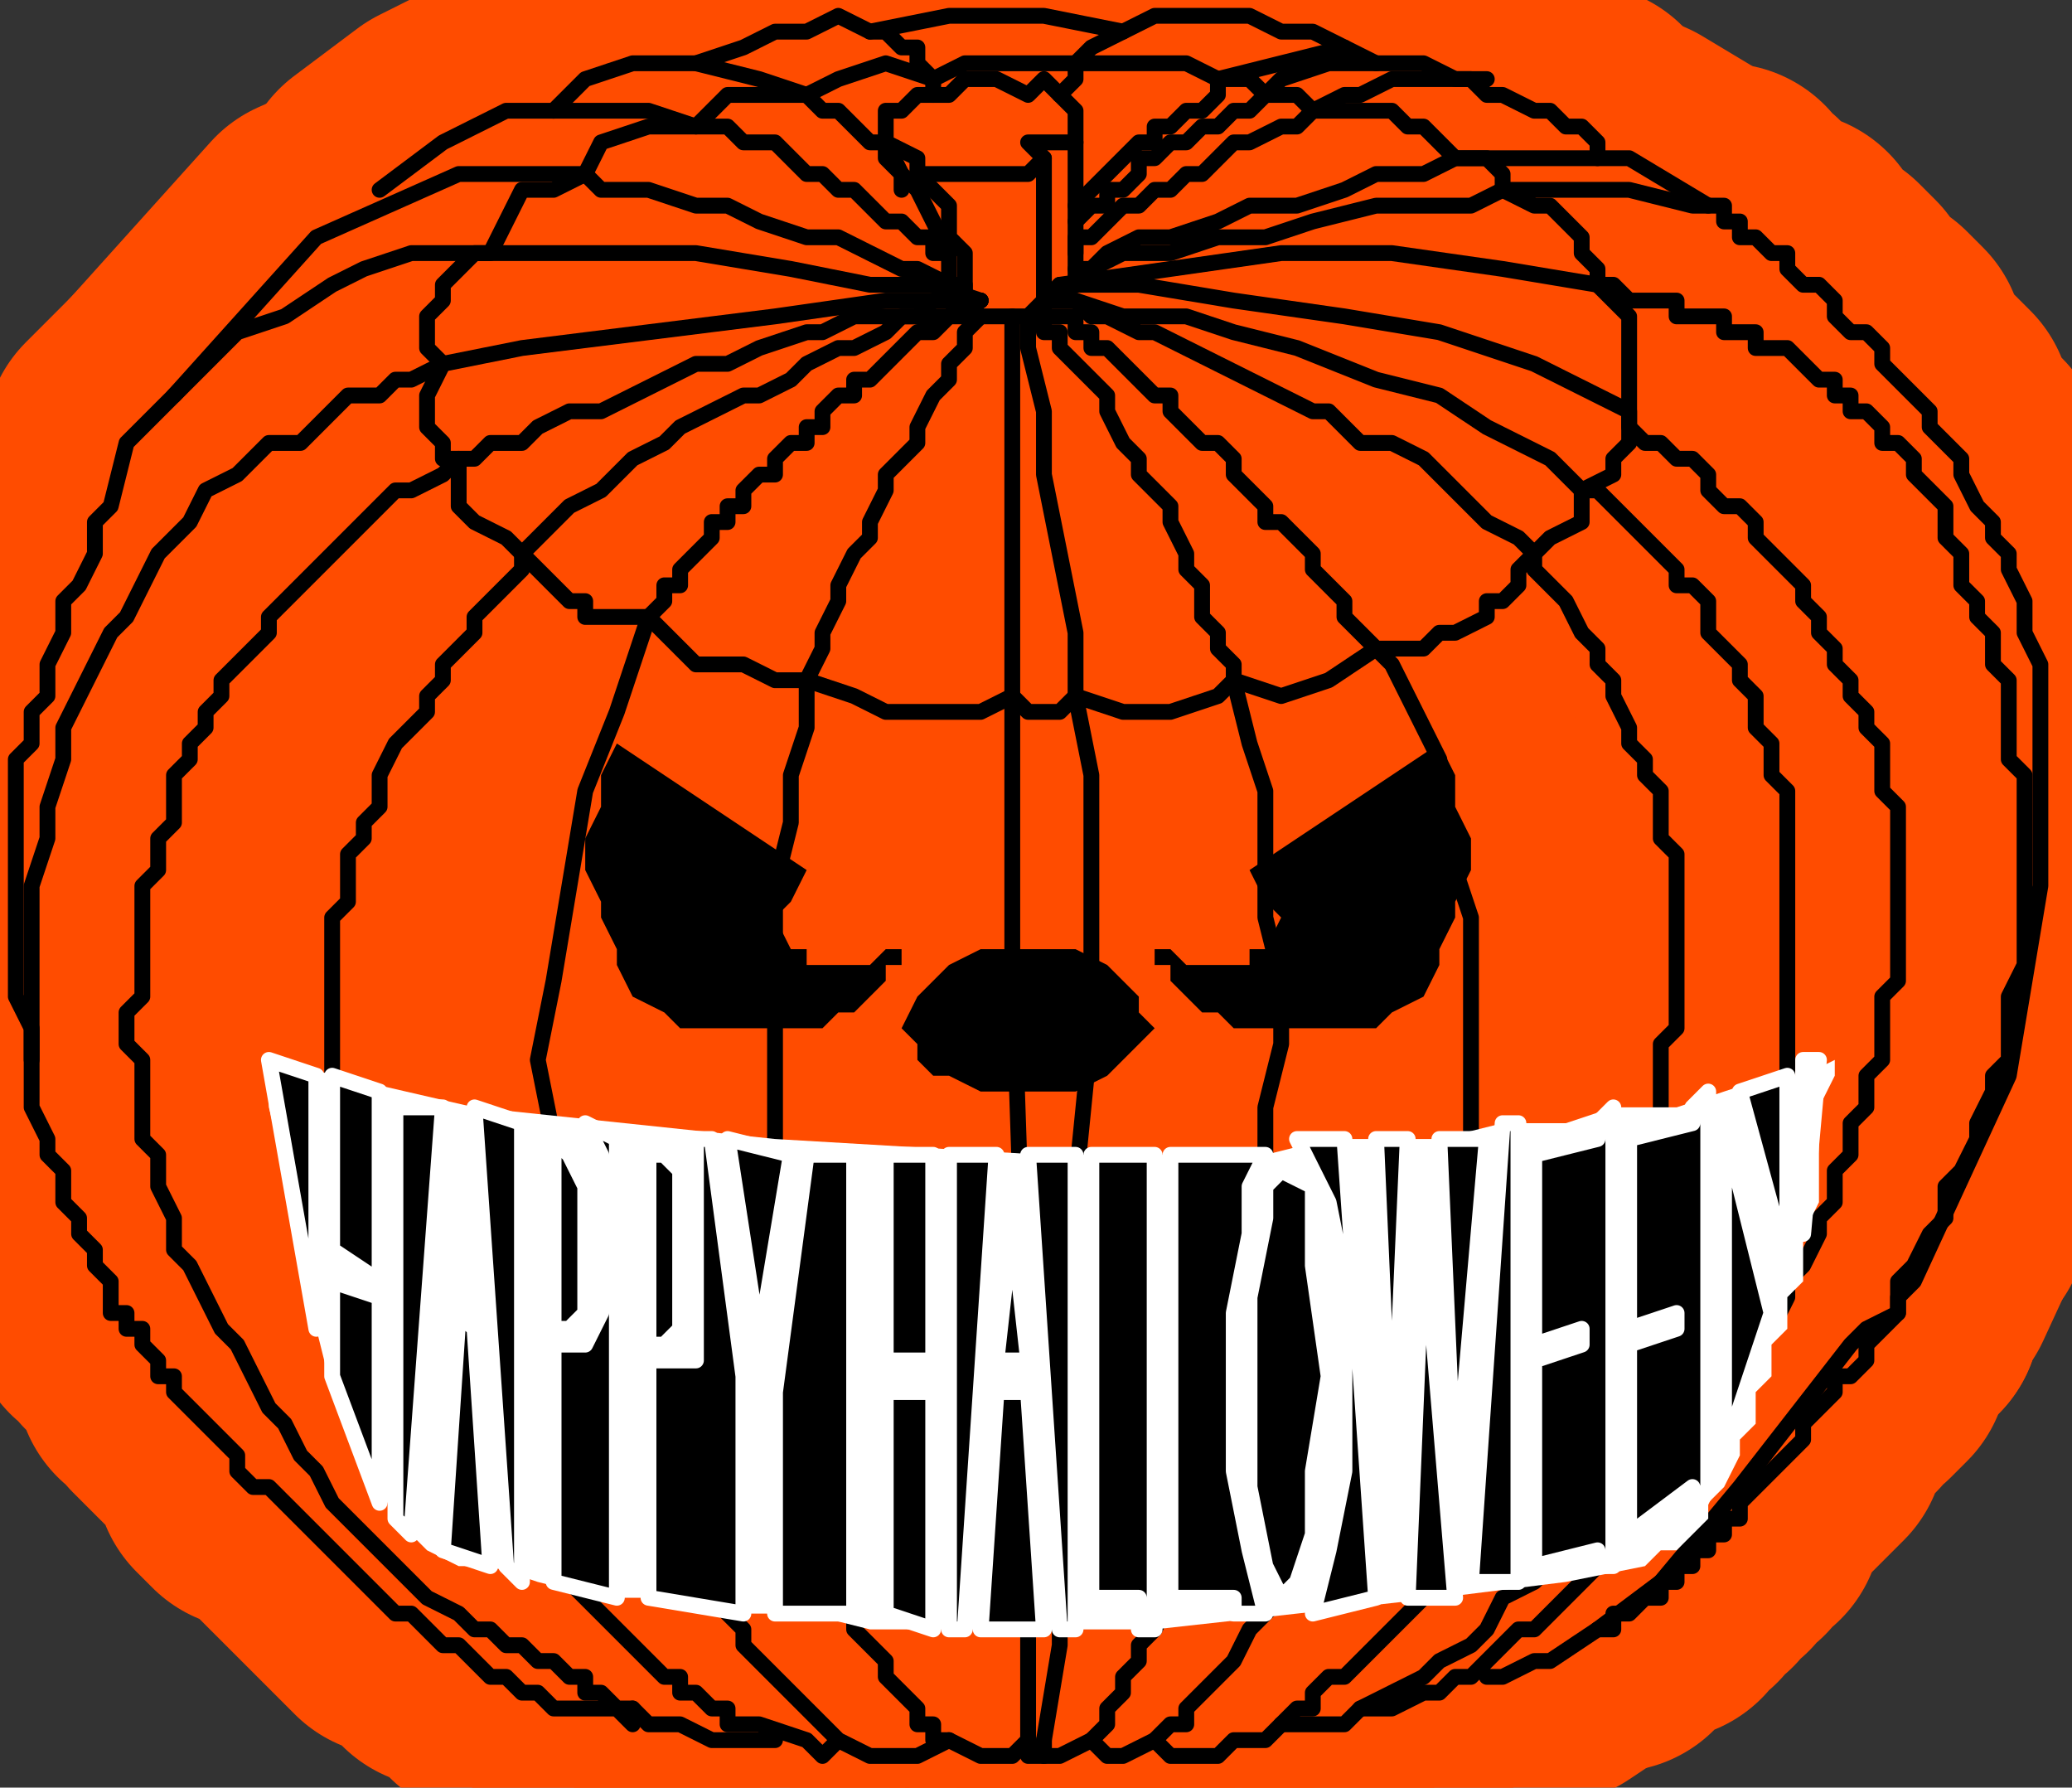 <?xml version="1.0" encoding="UTF-8" standalone="no"?>
<svg
   xmlns:dc="http://purl.org/dc/elements/1.1/"
   xmlns:cc="http://creativecommons.org/ns#"
   xmlns:rdf="http://www.w3.org/1999/02/22-rdf-syntax-ns#"
   xmlns:svg="http://www.w3.org/2000/svg"
   xmlns="http://www.w3.org/2000/svg"
   xmlns:sodipodi="http://sodipodi.sourceforge.net/DTD/sodipodi-0.dtd"
   xmlns:inkscape="http://www.inkscape.org/namespaces/inkscape"
   version="1.0"
   width="34.66mm"
   height="29.898mm"
   id="svg187"
   sodipodi:docname="HALLW006.WMF">
  <rect width="100%" height="100%" fill="#333333" stroke="none"/>
  <sodipodi:namedview
     pagecolor="#ffffff"
     bordercolor="#666666"
     borderopacity="1"
     objecttolerance="10"
     gridtolerance="10"
     guidetolerance="10"
     inkscape:pageopacity="0"
     inkscape:pageshadow="2"
     inkscape:window-width="640"
     inkscape:window-height="480"
     id="namedview189" />
  <defs
     id="defs3">
    <pattern
       id="WMFhbasepattern"
       patternUnits="userSpaceOnUse"
       width="6"
       height="6"
       x="0"
       y="0" />
  </defs>
  <path
     style="fill:none;stroke:none;"
     d="  M 0,0   L 130,0   L 130,112   L 0,112   z "
     id="path5" />
  <path
     style="fill:none;stroke:#ff4c00;stroke-width:18px;stroke-linecap:round;stroke-linejoin:round;stroke-miterlimit:4;stroke-dasharray:none;stroke-opacity:1;"
     d="  M 41,39   L 42,40   L 43,41   L 44,42   L 45,42   L 47,42   L 49,43   L 50,43   L 51,43   L 51,43   L 54,44   L 56,45   L 59,45   L 62,45   L 64,44   L 64,44   L 65,45   L 67,45   L 68,44   L 68,44   L 71,45   L 74,45   L 77,44   L 78,43   L 78,43   L 81,44   L 84,43   L 87,41   L 87,41   L 88,41   L 90,41   L 91,40   L 92,40   L 94,39   L 94,38   L 95,38   L 96,37   L 96,36   L 97,35   L 97,35   L 98,34   L 100,33   L 100,32   L 100,31   L 100,31   L 102,30   L 102,29   L 103,28   L 103,27   L 103,26   L 103,26   L 103,23   L 103,20   L 101,18   L 101,18   L 101,17   L 100,16   L 100,15   L 99,14   L 98,13   L 97,13   L 95,12   L 95,12   L 95,11   L 94,10   L 92,10   L 92,10   L 91,9   L 91,9   L 90,8   L 89,8   L 88,7   L 87,7   L 86,7   L 85,7   L 84,7   L 83,7   L 83,7   L 82,6   L 81,6   L 80,6   L 80,6   L 79,5   L 78,5   L 77,5   L 77,5   L 75,4   L 72,4   L 70,4   L 68,4   L 68,4   L 65,4   L 61,4   L 59,5   L 59,5   L 56,4   L 53,5   L 51,6   L 51,6   L 48,6   L 46,6   L 44,8   L 44,8   L 41,8   L 38,9   L 37,11   L 37,11   L 35,12   L 33,12   L 32,14   L 31,16   L 31,16   L 30,16   L 29,17   L 28,18   L 28,19   L 27,20   L 27,22   L 28,23   L 28,23   L 27,25   L 27,26   L 27,27   L 28,28   L 28,29   L 29,29   L 29,29   L 29,32   L 30,33   L 32,34   L 33,35   L 33,35   L 34,36   L 34,36   L 35,37   L 36,38   L 37,38   L 37,39   L 38,39   L 39,39   L 40,39   L 41,39  "
     id="path7" />
  <path
     style="fill:none;stroke:#ff4c00;stroke-width:18px;stroke-linecap:round;stroke-linejoin:round;stroke-miterlimit:4;stroke-dasharray:none;stroke-opacity:1;"
     d="  M 58,10   L 58,11   L 60,11   L 62,11   L 62,11   L 65,11   L 66,10   L 65,9   L 65,9   L 67,9   L 68,9   L 68,8   L 68,8   L 68,7   L 68,7   L 67,6   L 67,6   L 66,5   L 65,6   L 65,6   L 63,5   L 61,5   L 60,6   L 60,6   L 58,6   L 57,7   L 56,7   L 56,7   L 56,9   L 56,9   L 58,10  "
     id="path9" />
  <path
     style="fill:none;stroke:#ff4c00;stroke-width:18px;stroke-linecap:round;stroke-linejoin:round;stroke-miterlimit:4;stroke-dasharray:none;stroke-opacity:1;"
     d="  M 58,11   L 59,12   L 60,13   L 60,15   L 61,16   L 61,18   L 61,19   L 62,20   L 62,20   L 63,20   L 65,20   L 66,19   L 66,19   L 66,16   L 66,12   L 66,10  "
     id="path11" />
  <path
     style="fill:none;stroke:#ff4c00;stroke-width:18px;stroke-linecap:round;stroke-linejoin:round;stroke-miterlimit:4;stroke-dasharray:none;stroke-opacity:1;"
     d="  M 68,9   L 68,12   L 68,16   L 68,18   L 68,18   L 67,18   L 66,19   L 66,19   L 66,19   L 68,19   L 71,20   L 75,20   L 78,21   L 82,22   L 87,24   L 91,25   L 94,27   L 98,29   L 100,31   L 100,31   L 101,31   L 102,32   L 103,33   L 103,33   L 104,34   L 105,35   L 105,35   L 106,36   L 106,37   L 107,37   L 108,38   L 108,39   L 108,40   L 109,41   L 109,41   L 110,42   L 110,43   L 111,44   L 111,45   L 111,46   L 112,47   L 112,48   L 112,49   L 113,50   L 113,51   L 113,52   L 113,53   L 113,55   L 113,56   L 113,57   L 113,59   L 113,60   L 113,62   L 113,63   L 113,63   L 113,65   L 113,67   L 113,69   L 112,71   L 112,72   L 111,74   L 111,76   L 110,78   L 110,80   L 109,81   L 108,83   L 108,85   L 107,86   L 106,88   L 105,90   L 104,91   L 103,93   L 102,94   L 100,96   L 99,97   L 98,99   L 97,100   L 95,101   L 94,103   L 93,104   L 91,105   L 90,106   L 88,107   L 86,108   L 85,109   L 85,109   L 83,109   L 82,109   L 81,109  "
     id="path13" />
  <path
     style="fill:none;stroke:#ff4c00;stroke-width:18px;stroke-linecap:round;stroke-linejoin:round;stroke-miterlimit:4;stroke-dasharray:none;stroke-opacity:1;"
     d="  M 61,19   L 56,19   L 49,20   L 41,21   L 33,22   L 28,23   L 28,23   L 26,24   L 25,24   L 24,25   L 22,25   L 21,26   L 20,27   L 19,28   L 17,28   L 16,29   L 15,30   L 13,31   L 12,33   L 11,34   L 10,35   L 9,37   L 8,39   L 7,40   L 6,42   L 5,44   L 4,46   L 4,48   L 3,51   L 3,51   L 3,53   L 2,56   L 2,58   L 2,60   L 2,62   L 2,64   L 2,66   L 2,67   L 2,69   L 2,70   L 3,72   L 3,73   L 4,74   L 4,76   L 5,77   L 5,78   L 6,79   L 6,80   L 7,81   L 7,82   L 7,83   L 7,83   L 8,83   L 8,84   L 9,84   L 9,85   L 10,86   L 10,87   L 11,87   L 11,88   L 12,89   L 13,90   L 14,91   L 15,92   L 15,93   L 16,94   L 17,94   L 18,95   L 19,96   L 20,97   L 21,98   L 22,99   L 23,100   L 24,101   L 25,102   L 26,102   L 27,103   L 28,104   L 29,104   L 30,105   L 31,106   L 32,106   L 33,107   L 34,107   L 35,108   L 36,108   L 37,108   L 38,108   L 39,108   L 40,109   L 40,108  "
     id="path15" />
  <path
     style="fill:none;stroke:#ff4c00;stroke-width:18px;stroke-linecap:round;stroke-linejoin:round;stroke-miterlimit:4;stroke-dasharray:none;stroke-opacity:1;"
     d="  M 61,19   L 61,19   L 61,19   L 62,19   L 62,19   L 61,19   L 61,18   L 60,18   L 60,18   L 60,17   L 60,16   L 59,14   L 58,12   L 57,11   L 56,9  "
     id="path17" />
  <path
     style="fill:none;stroke:#ff4c00;stroke-width:18px;stroke-linecap:round;stroke-linejoin:round;stroke-miterlimit:4;stroke-dasharray:none;stroke-opacity:1;"
     d="  M 68,17   L 69,17   L 70,16   L 72,15   L 74,15   L 77,14   L 79,13   L 82,13   L 85,12   L 87,11   L 90,11   L 92,10   L 92,10   L 97,10   L 103,10   L 108,13  "
     id="path19" />
  <path
     style="fill:none;stroke:#ff4c00;stroke-width:18px;stroke-linecap:round;stroke-linejoin:round;stroke-miterlimit:4;stroke-dasharray:none;stroke-opacity:1;"
     d="  M 68,18   L 69,17   L 71,16   L 74,16   L 77,15   L 80,15   L 83,14   L 87,13   L 90,13   L 93,13   L 95,12   L 95,12   L 100,12   L 103,12   L 107,13   L 107,13   L 107,13   L 108,13   L 108,13   L 109,13   L 109,14   L 110,14   L 110,15   L 111,15   L 112,16   L 113,16   L 113,17   L 114,18   L 115,18   L 116,19   L 116,20   L 117,21   L 118,21   L 119,22   L 119,23   L 120,24   L 121,25   L 122,26   L 122,27   L 123,28   L 124,29   L 124,30   L 125,32   L 126,33   L 126,34   L 127,35   L 127,36   L 128,38   L 128,39   L 128,40   L 129,42   L 129,43   L 129,44   L 129,46   L 129,46   L 129,56   L 127,68   L 121,81   L 121,81   L 120,82   L 120,83   L 119,84   L 118,85   L 118,86   L 117,87   L 116,87   L 116,88   L 115,89   L 114,90   L 114,91   L 113,92   L 113,92   L 112,93   L 111,94   L 111,94   L 110,95   L 110,96   L 109,96   L 109,97   L 108,97   L 108,98   L 107,98   L 107,99   L 106,99   L 106,100   L 105,100   L 105,100   L 105,101   L 104,101   L 104,101   L 103,102   L 103,102   L 103,102   L 102,102   L 102,102   L 102,103   L 101,103   L 101,103  "
     id="path21" />
  <path
     style="fill:none;stroke:#ff4c00;stroke-width:18px;stroke-linecap:round;stroke-linejoin:round;stroke-miterlimit:4;stroke-dasharray:none;stroke-opacity:1;"
     d="  M 94,106   L 94,106   L 95,106   L 97,105   L 97,105   L 98,105   L 101,103   L 105,100   L 110,94   L 117,85   L 117,85   L 118,84   L 120,83   L 120,81   L 121,80   L 122,78   L 123,77   L 123,75   L 124,74   L 125,72   L 125,71   L 126,69   L 126,68   L 127,67   L 127,65   L 127,64   L 127,63   L 128,61   L 128,60   L 128,59   L 128,57   L 128,56   L 128,55   L 128,53   L 128,52   L 128,51   L 128,49   L 127,48   L 127,47   L 127,46   L 127,45   L 127,43   L 126,42   L 126,41   L 126,40   L 125,39   L 125,38   L 124,37   L 124,35   L 124,35   L 123,34   L 123,33   L 123,32   L 122,31   L 122,31   L 121,30   L 121,29   L 120,28   L 119,28   L 119,27   L 118,26   L 117,26   L 117,25   L 116,25   L 116,24   L 115,24   L 114,23   L 114,23   L 113,22   L 112,22   L 111,22   L 111,21   L 110,21   L 109,21   L 109,20   L 108,20   L 108,20   L 107,20   L 106,20   L 106,19   L 105,19   L 104,19   L 104,19   L 103,19   L 103,19   L 102,18   L 102,18   L 101,18   L 101,18   L 95,17   L 88,16   L 81,16   L 74,17   L 67,18   L 67,18   L 72,18   L 78,19   L 85,20   L 91,21   L 97,23   L 103,26   L 103,26   L 103,27   L 104,28   L 105,28   L 106,29   L 107,29   L 108,30   L 108,31   L 109,32   L 110,32   L 111,33   L 111,34   L 112,35   L 113,36   L 114,37   L 114,38   L 115,39   L 115,40   L 116,41   L 116,42   L 117,43   L 117,44   L 118,45   L 118,46   L 119,47   L 119,48   L 119,49   L 119,50   L 120,51   L 120,53   L 120,54   L 120,55   L 120,56   L 120,58   L 120,59   L 120,60   L 120,62   L 119,63   L 119,64   L 119,65   L 119,65   L 119,67   L 118,68   L 118,70   L 117,71   L 117,73   L 116,74   L 116,76   L 115,77   L 115,78   L 114,80   L 113,81   L 113,82   L 112,84   L 111,85   L 111,86   L 110,88   L 109,89   L 108,90   L 108,91   L 107,93   L 106,94   L 105,95   L 104,96   L 103,97   L 102,98   L 101,99   L 100,100   L 99,101   L 98,102   L 97,103   L 96,103   L 95,104   L 94,105   L 93,106   L 92,106   L 91,107   L 90,107   L 90,107   L 88,108   L 87,108   L 86,108  "
     id="path23" />
  <path
     style="fill:none;stroke:#ff4c00;stroke-width:18px;stroke-linecap:round;stroke-linejoin:round;stroke-miterlimit:4;stroke-dasharray:none;stroke-opacity:1;"
     d="  M 66,19   L 67,19   L 68,19   L 69,20   L 70,20   L 72,21   L 73,21   L 75,22   L 77,23   L 79,24   L 81,25   L 83,26   L 84,26   L 86,28   L 88,28   L 90,29   L 92,31   L 93,32   L 94,33   L 96,34   L 97,35   L 97,35   L 97,36   L 98,37   L 99,38   L 100,40   L 101,41   L 101,42   L 102,43   L 102,44   L 103,46   L 103,47   L 104,48   L 104,49   L 105,50   L 105,52   L 105,53   L 106,54   L 106,56   L 106,57   L 106,59   L 106,60   L 106,62   L 106,63   L 106,65   L 105,66   L 105,68   L 105,69   L 105,71   L 105,71   L 104,72   L 104,74   L 104,75   L 103,77   L 103,78   L 102,79   L 102,81   L 101,82   L 101,83   L 100,85   L 99,86   L 99,87   L 98,89   L 97,90   L 96,91   L 96,93   L 95,94   L 94,95   L 93,96   L 93,98   L 92,99   L 91,100   L 90,101   L 89,102   L 88,103   L 87,104   L 86,105   L 85,106   L 84,106   L 83,107   L 83,108   L 82,108   L 81,109   L 80,110   L 80,110   L 78,110   L 77,111   L 75,111   L 74,111   L 73,110  "
     id="path25" />
  <path
     style="fill:none;stroke:#ff4c00;stroke-width:18px;stroke-linecap:round;stroke-linejoin:round;stroke-miterlimit:4;stroke-dasharray:none;stroke-opacity:1;"
     d="  M 66,19   L 66,20   L 67,20   L 68,20   L 68,21   L 69,21   L 69,22   L 70,22   L 71,23   L 71,23   L 72,24   L 73,25   L 74,25   L 74,26   L 75,27   L 76,28   L 77,28   L 78,29   L 78,30   L 79,31   L 80,32   L 80,33   L 81,33   L 82,34   L 83,35   L 83,36   L 84,37   L 85,38   L 85,39   L 86,40   L 87,41   L 87,41   L 88,42   L 89,44   L 90,46   L 91,48   L 91,51   L 92,53   L 92,55   L 93,58   L 93,60   L 93,63   L 93,65   L 93,67   L 93,69   L 93,71   L 93,73   L 93,75   L 93,77   L 93,77   L 92,78   L 92,79   L 92,80   L 91,81   L 91,83   L 90,84   L 90,85   L 89,86   L 89,88   L 88,89   L 87,90   L 87,92   L 86,93   L 85,95   L 84,96   L 83,97   L 82,99   L 82,100   L 81,101   L 80,102   L 79,103   L 78,105   L 77,106   L 76,107   L 75,108   L 75,109   L 74,109   L 73,110   L 73,110   L 71,111   L 70,111   L 69,110  "
     id="path27" />
  <path
     style="fill:none;stroke:#ff4c00;stroke-width:18px;stroke-linecap:round;stroke-linejoin:round;stroke-miterlimit:4;stroke-dasharray:none;stroke-opacity:1;"
     d="  M 66,20   L 66,20   L 66,21   L 67,21   L 67,22   L 68,23   L 68,23   L 69,24   L 70,25   L 70,26   L 71,28   L 72,29   L 72,30   L 73,31   L 74,32   L 74,33   L 75,35   L 75,36   L 76,37   L 76,39   L 77,40   L 77,41   L 78,42   L 78,43   L 78,43   L 79,47   L 80,50   L 80,54   L 80,58   L 81,62   L 81,66   L 80,70   L 80,74   L 79,78   L 79,82   L 78,86   L 77,91   L 77,91   L 76,93   L 75,95   L 75,98   L 74,100   L 74,101   L 73,103   L 72,104   L 72,105   L 71,106   L 71,107   L 70,108   L 70,109   L 70,109   L 69,110   L 69,110   L 69,110   L 69,110   L 69,110   L 69,110   L 69,110   L 67,111   L 66,111   L 66,110   L 66,110   L 67,104   L 67,95   L 68,86   L 68,75   L 69,65   L 69,56   L 69,49   L 68,44   L 68,44   L 68,40   L 67,35   L 66,30   L 66,26   L 65,22   L 65,20  "
     id="path29" />
  <path
     style="fill:none;stroke:#ff4c00;stroke-width:18px;stroke-linecap:round;stroke-linejoin:round;stroke-miterlimit:4;stroke-dasharray:none;stroke-opacity:1;"
     d="  M 64,20   L 64,25   L 64,36   L 64,44   L 64,44   L 64,60   L 65,90   L 65,110   L 65,110   L 65,111   L 66,111   L 66,110  "
     id="path31" />
  <path
     style="fill:none;stroke:#ff4c00;stroke-width:18px;stroke-linecap:round;stroke-linejoin:round;stroke-miterlimit:4;stroke-dasharray:none;stroke-opacity:1;"
     d="  M 62,20   L 61,21   L 61,22   L 60,23   L 60,24   L 59,25   L 58,27   L 58,28   L 57,29   L 56,30   L 56,31   L 55,33   L 55,34   L 54,35   L 53,37   L 53,38   L 52,40   L 52,41   L 51,43   L 51,43   L 51,46   L 50,49   L 50,52   L 49,56   L 49,59   L 49,63   L 49,67   L 49,70   L 49,74   L 49,78   L 49,81   L 50,84   L 50,88   L 51,91   L 51,93   L 52,96   L 53,98   L 53,98   L 53,100   L 54,101   L 54,103   L 55,104   L 56,105   L 56,106   L 57,107   L 58,108   L 58,109   L 59,109   L 59,110   L 60,110   L 60,110   L 62,111   L 64,111   L 65,110  "
     id="path33" />
  <path
     style="fill:none;stroke:#ff4c00;stroke-width:18px;stroke-linecap:round;stroke-linejoin:round;stroke-miterlimit:4;stroke-dasharray:none;stroke-opacity:1;"
     d="  M 60,110   L 58,111   L 55,111   L 53,110   L 53,110   L 52,109   L 51,108   L 50,107   L 50,107   L 49,106   L 48,105   L 47,104   L 47,103   L 46,102   L 45,101   L 45,100   L 44,99   L 44,98   L 43,97   L 42,96   L 42,95   L 41,94   L 41,93   L 40,92   L 40,91   L 39,90   L 39,89   L 38,87   L 38,86   L 38,85   L 37,84   L 37,83   L 37,82   L 36,81   L 36,80   L 36,79   L 36,78   L 35,77   L 35,77   L 35,76   L 35,75   L 35,74   L 35,73   L 35,72   L 35,72   L 34,67   L 35,62   L 36,56   L 37,50   L 39,45   L 41,39   L 41,39   L 41,39   L 42,38   L 42,38   L 42,37   L 43,37   L 43,36   L 44,35   L 44,35   L 45,34   L 45,33   L 46,33   L 46,32   L 47,32   L 47,31   L 48,30   L 49,30   L 49,29   L 50,28   L 51,28   L 51,27   L 52,27   L 52,26   L 53,25   L 54,25   L 54,24   L 55,24   L 56,23   L 56,23   L 57,22   L 57,22   L 58,21   L 59,21   L 59,21   L 60,20   L 60,20   L 61,20   L 61,19   L 62,19   L 62,19   L 61,19   L 60,20   L 58,20   L 57,20   L 56,21   L 54,22   L 53,22   L 51,23   L 50,24   L 48,25   L 47,25   L 45,26   L 43,27   L 42,28   L 40,29   L 39,30   L 38,31   L 36,32   L 35,33   L 34,34   L 33,35   L 33,35   L 33,36   L 32,37   L 31,38   L 30,39   L 30,40   L 29,41   L 28,42   L 28,43   L 27,44   L 27,45   L 26,46   L 25,47   L 25,47   L 24,49   L 24,50   L 24,51   L 23,52   L 23,53   L 22,54   L 22,55   L 22,56   L 22,57   L 21,58   L 21,60   L 21,61   L 21,62   L 21,63   L 21,64   L 21,65   L 21,66   L 21,68   L 21,69   L 21,70   L 21,71   L 21,73   L 22,74   L 22,74   L 22,75   L 22,76   L 22,78   L 23,79   L 23,80   L 24,81   L 24,82   L 25,84   L 25,85   L 26,86   L 26,87   L 27,88   L 28,89   L 28,90   L 29,91   L 30,92   L 31,94   L 31,95   L 32,96   L 33,97   L 34,98   L 35,99   L 35,99   L 36,100   L 37,101   L 38,102   L 39,103   L 39,103   L 40,104   L 41,105   L 42,106   L 43,106   L 43,107   L 44,107   L 45,108   L 46,108   L 46,109   L 47,109   L 48,109   L 48,109   L 51,110   L 52,111   L 53,110  "
     id="path35" />
  <path
     style="fill:none;stroke:#ff4c00;stroke-width:18px;stroke-linecap:round;stroke-linejoin:round;stroke-miterlimit:4;stroke-dasharray:none;stroke-opacity:1;"
     d="  M 62,19   L 60,19   L 59,19   L 58,20   L 56,20   L 54,20   L 52,21   L 51,21   L 48,22   L 46,23   L 44,23   L 42,24   L 40,25   L 38,26   L 36,26   L 34,27   L 33,28   L 31,28   L 30,29   L 29,29   L 29,29   L 28,30   L 26,31   L 25,31   L 24,32   L 23,33   L 22,34   L 21,35   L 20,36   L 19,37   L 18,38   L 17,39   L 17,40   L 16,41   L 15,42   L 14,43   L 14,44   L 13,45   L 13,46   L 12,47   L 12,48   L 11,49   L 11,50   L 11,52   L 10,53   L 10,54   L 10,55   L 9,56   L 9,57   L 9,58   L 9,59   L 9,60   L 9,61   L 9,62   L 9,63   L 8,64   L 8,65   L 8,66   L 9,67   L 9,67   L 9,67   L 9,69   L 9,70   L 9,72   L 10,73   L 10,75   L 11,77   L 11,79   L 12,80   L 13,82   L 14,84   L 15,85   L 16,87   L 17,89   L 18,90   L 19,92   L 20,93   L 21,95   L 22,96   L 23,97   L 24,98   L 25,99   L 26,100   L 26,100   L 27,101   L 29,102   L 30,103   L 31,103   L 32,104   L 33,104   L 34,105   L 35,105   L 36,106   L 37,106   L 37,107   L 38,107   L 39,108   L 40,108   L 40,108   L 41,109   L 41,109   L 42,109   L 42,109   L 43,109   L 43,109   L 45,110   L 47,110   L 49,110  "
     id="path37" />
  <path
     style="fill:none;stroke:#ff4c00;stroke-width:18px;stroke-linecap:round;stroke-linejoin:round;stroke-miterlimit:4;stroke-dasharray:none;stroke-opacity:1;"
     d="  M 62,19   L 59,18   L 55,18   L 50,17   L 44,16   L 39,16   L 35,16   L 31,16   L 31,16   L 29,16   L 26,16   L 23,17   L 21,18   L 18,20   L 15,21   L 13,23   L 10,26   L 8,28   L 7,32   L 7,32   L 6,33   L 6,35   L 5,37   L 4,38   L 4,40   L 3,42   L 3,44   L 2,45   L 2,47   L 1,48   L 1,50   L 1,52   L 1,54   L 1,56   L 1,57   L 1,59   L 1,61   L 1,63   L 2,65   L 2,67  "
     id="path39" />
  <path
     style="fill:none;stroke:#ff4c00;stroke-width:18px;stroke-linecap:round;stroke-linejoin:round;stroke-miterlimit:4;stroke-dasharray:none;stroke-opacity:1;"
     d="  M 60,18   L 60,18   L 58,17   L 57,17   L 55,16   L 53,15   L 51,15   L 48,14   L 46,13   L 44,13   L 41,12   L 39,12   L 38,12   L 37,11   L 37,11   L 29,11   L 20,15   L 11,25  "
     id="path41" />
  <path
     style="fill:none;stroke:#ff4c00;stroke-width:18px;stroke-linecap:round;stroke-linejoin:round;stroke-miterlimit:4;stroke-dasharray:none;stroke-opacity:1;"
     d="  M 60,16   L 59,16   L 59,15   L 58,15   L 57,14   L 56,14   L 55,13   L 54,12   L 53,12   L 52,11   L 51,11   L 50,10   L 49,9   L 48,9   L 47,9   L 46,8   L 45,8   L 44,8   L 44,8   L 41,7   L 36,7   L 32,7   L 28,9   L 24,12  "
     id="path43" />
  <path
     style="fill:none;stroke:#ff4c00;stroke-width:18px;stroke-linecap:round;stroke-linejoin:round;stroke-miterlimit:4;stroke-dasharray:none;stroke-opacity:1;"
     d="  M 57,12   L 57,11   L 56,10   L 56,9   L 55,9   L 54,8   L 53,7   L 52,7   L 51,6   L 51,6   L 48,5   L 44,4   L 40,4   L 37,5   L 35,7  "
     id="path45" />
  <path
     style="fill:none;stroke:#ff4c00;stroke-width:18px;stroke-linecap:round;stroke-linejoin:round;stroke-miterlimit:4;stroke-dasharray:none;stroke-opacity:1;"
     d="  M 59,6   L 59,6   L 59,5   L 59,5   L 59,5   L 58,4   L 58,3   L 57,3   L 56,2   L 55,2   L 53,1   L 51,2   L 49,2   L 47,3   L 44,4  "
     id="path47" />
  <path
     style="fill:none;stroke:#ff4c00;stroke-width:18px;stroke-linecap:round;stroke-linejoin:round;stroke-miterlimit:4;stroke-dasharray:none;stroke-opacity:1;"
     d="  M 85,3   L 83,2   L 81,2   L 79,1   L 77,1   L 75,1   L 73,1   L 71,2   L 69,3   L 68,4   L 68,4   L 68,5   L 67,6   L 67,6  "
     id="path49" />
  <path
     style="fill:none;stroke:#ff4c00;stroke-width:18px;stroke-linecap:round;stroke-linejoin:round;stroke-miterlimit:4;stroke-dasharray:none;stroke-opacity:1;"
     d="  M 87,4   L 85,3   L 81,4   L 77,5   L 77,5   L 77,6   L 76,7   L 75,7   L 74,8   L 73,8   L 73,9   L 72,9   L 71,10   L 70,11   L 70,11   L 69,12   L 69,12   L 68,13   L 68,13   L 68,13  "
     id="path51" />
  <path
     style="fill:none;stroke:#ff4c00;stroke-width:18px;stroke-linecap:round;stroke-linejoin:round;stroke-miterlimit:4;stroke-dasharray:none;stroke-opacity:1;"
     d="  M 94,5   L 92,5   L 90,4   L 88,4   L 86,4   L 84,4   L 81,5   L 80,6   L 80,6   L 79,7   L 78,7   L 77,8   L 76,8   L 75,9   L 74,9   L 73,10   L 72,10   L 72,11   L 71,12   L 70,12   L 70,13   L 69,13   L 68,14   L 68,14   L 68,14  "
     id="path53" />
  <path
     style="fill:none;stroke:#ff4c00;stroke-width:18px;stroke-linecap:round;stroke-linejoin:round;stroke-miterlimit:4;stroke-dasharray:none;stroke-opacity:1;"
     d="  M 101,10   L 101,9   L 100,8   L 99,8   L 98,7   L 97,7   L 95,6   L 94,6   L 93,5   L 92,5   L 91,5   L 89,5   L 88,5   L 86,6   L 85,6   L 83,7   L 83,7   L 82,8   L 81,8   L 79,9   L 78,9   L 77,10   L 76,11   L 75,11   L 74,12   L 73,12   L 72,13   L 71,13   L 70,14   L 70,14   L 69,15   L 68,15   L 68,15   L 68,16  "
     id="path55" />
  <path
     style="fill:#ffffff;fill-rule:evenodd;fill-opacity:1;stroke:none;"
     d="  M 71,2   L 66,1   L 60,1   L 55,2  z "
     id="path57" />
  <path
     style="fill:none;stroke:#ff4c00;stroke-width:18px;stroke-linecap:round;stroke-linejoin:round;stroke-miterlimit:4;stroke-dasharray:none;stroke-opacity:1;"
     d="  M 71,2   L 66,1   L 60,1   L 55,2  "
     id="path59" />
  <path
     style="fill:none;stroke:#000000;stroke-width:1px;stroke-linecap:round;stroke-linejoin:round;stroke-miterlimit:4;stroke-dasharray:none;stroke-opacity:1;"
     d="  M 41,39   L 42,40   L 43,41   L 44,42   L 45,42   L 47,42   L 49,43   L 50,43   L 51,43   L 51,43   L 54,44   L 56,45   L 59,45   L 62,45   L 64,44   L 64,44   L 65,45   L 67,45   L 68,44   L 68,44   L 71,45   L 74,45   L 77,44   L 78,43   L 78,43   L 81,44   L 84,43   L 87,41   L 87,41   L 88,41   L 90,41   L 91,40   L 92,40   L 94,39   L 94,38   L 95,38   L 96,37   L 96,36   L 97,35   L 97,35   L 98,34   L 100,33   L 100,32   L 100,31   L 100,31   L 102,30   L 102,29   L 103,28   L 103,27   L 103,26   L 103,26   L 103,23   L 103,20   L 101,18   L 101,18   L 101,17   L 100,16   L 100,15   L 99,14   L 98,13   L 97,13   L 95,12   L 95,12   L 95,11   L 94,10   L 92,10   L 92,10   L 91,9   L 91,9   L 90,8   L 89,8   L 88,7   L 87,7   L 86,7   L 85,7   L 84,7   L 83,7   L 83,7   L 82,6   L 81,6   L 80,6   L 80,6   L 79,5   L 78,5   L 77,5   L 77,5   L 75,4   L 72,4   L 70,4   L 68,4   L 68,4   L 65,4   L 61,4   L 59,5   L 59,5   L 56,4   L 53,5   L 51,6   L 51,6   L 48,6   L 46,6   L 44,8   L 44,8   L 41,8   L 38,9   L 37,11   L 37,11   L 35,12   L 33,12   L 32,14   L 31,16   L 31,16   L 30,16   L 29,17   L 28,18   L 28,19   L 27,20   L 27,22   L 28,23   L 28,23   L 27,25   L 27,26   L 27,27   L 28,28   L 28,29   L 29,29   L 29,29   L 29,32   L 30,33   L 32,34   L 33,35   L 33,35   L 34,36   L 34,36   L 35,37   L 36,38   L 37,38   L 37,39   L 38,39   L 39,39   L 40,39   L 41,39  "
     id="path61" />
  <path
     style="fill:none;stroke:#000000;stroke-width:1px;stroke-linecap:round;stroke-linejoin:round;stroke-miterlimit:4;stroke-dasharray:none;stroke-opacity:1;"
     d="  M 58,10   L 58,11   L 60,11   L 62,11   L 62,11   L 65,11   L 66,10   L 65,9   L 65,9   L 67,9   L 68,9   L 68,8   L 68,8   L 68,7   L 68,7   L 67,6   L 67,6   L 66,5   L 65,6   L 65,6   L 63,5   L 61,5   L 60,6   L 60,6   L 58,6   L 57,7   L 56,7   L 56,7   L 56,9   L 56,9   L 58,10  "
     id="path63" />
  <path
     style="fill:none;stroke:#000000;stroke-width:1px;stroke-linecap:round;stroke-linejoin:round;stroke-miterlimit:4;stroke-dasharray:none;stroke-opacity:1;"
     d="  M 58,11   L 59,12   L 60,13   L 60,15   L 61,16   L 61,18   L 61,19   L 62,20   L 62,20   L 63,20   L 65,20   L 66,19   L 66,19   L 66,16   L 66,12   L 66,10  "
     id="path65" />
  <path
     style="fill:none;stroke:#000000;stroke-width:1px;stroke-linecap:round;stroke-linejoin:round;stroke-miterlimit:4;stroke-dasharray:none;stroke-opacity:1;"
     d="  M 68,9   L 68,12   L 68,16   L 68,18   L 68,18   L 67,18   L 66,19   L 66,19   L 66,19   L 68,19   L 71,20   L 75,20   L 78,21   L 82,22   L 87,24   L 91,25   L 94,27   L 98,29   L 100,31   L 100,31   L 101,31   L 102,32   L 103,33   L 103,33   L 104,34   L 105,35   L 105,35   L 106,36   L 106,37   L 107,37   L 108,38   L 108,39   L 108,40   L 109,41   L 109,41   L 110,42   L 110,43   L 111,44   L 111,45   L 111,46   L 112,47   L 112,48   L 112,49   L 113,50   L 113,51   L 113,52   L 113,53   L 113,55   L 113,56   L 113,57   L 113,59   L 113,60   L 113,62   L 113,63   L 113,63   L 113,65   L 113,67   L 113,69   L 112,71   L 112,72   L 111,74   L 111,76   L 110,78   L 110,80   L 109,81   L 108,83   L 108,85   L 107,86   L 106,88   L 105,90   L 104,91   L 103,93   L 102,94   L 100,96   L 99,97   L 98,99   L 97,100   L 95,101   L 94,103   L 93,104   L 91,105   L 90,106   L 88,107   L 86,108   L 85,109   L 85,109   L 83,109   L 82,109   L 81,109  "
     id="path67" />
  <path
     style="fill:none;stroke:#000000;stroke-width:1px;stroke-linecap:round;stroke-linejoin:round;stroke-miterlimit:4;stroke-dasharray:none;stroke-opacity:1;"
     d="  M 61,19   L 56,19   L 49,20   L 41,21   L 33,22   L 28,23   L 28,23   L 26,24   L 25,24   L 24,25   L 22,25   L 21,26   L 20,27   L 19,28   L 17,28   L 16,29   L 15,30   L 13,31   L 12,33   L 11,34   L 10,35   L 9,37   L 8,39   L 7,40   L 6,42   L 5,44   L 4,46   L 4,48   L 3,51   L 3,51   L 3,53   L 2,56   L 2,58   L 2,60   L 2,62   L 2,64   L 2,66   L 2,67   L 2,69   L 2,70   L 3,72   L 3,73   L 4,74   L 4,76   L 5,77   L 5,78   L 6,79   L 6,80   L 7,81   L 7,82   L 7,83   L 7,83   L 8,83   L 8,84   L 9,84   L 9,85   L 10,86   L 10,87   L 11,87   L 11,88   L 12,89   L 13,90   L 14,91   L 15,92   L 15,93   L 16,94   L 17,94   L 18,95   L 19,96   L 20,97   L 21,98   L 22,99   L 23,100   L 24,101   L 25,102   L 26,102   L 27,103   L 28,104   L 29,104   L 30,105   L 31,106   L 32,106   L 33,107   L 34,107   L 35,108   L 36,108   L 37,108   L 38,108   L 39,108   L 40,109   L 40,108  "
     id="path69" />
  <path
     style="fill:none;stroke:#000000;stroke-width:1px;stroke-linecap:round;stroke-linejoin:round;stroke-miterlimit:4;stroke-dasharray:none;stroke-opacity:1;"
     d="  M 61,19   L 61,19   L 61,19   L 62,19   L 62,19   L 61,19   L 61,18   L 60,18   L 60,18   L 60,17   L 60,16   L 59,14   L 58,12   L 57,11   L 56,9  "
     id="path71" />
  <path
     style="fill:none;stroke:#000000;stroke-width:1px;stroke-linecap:round;stroke-linejoin:round;stroke-miterlimit:4;stroke-dasharray:none;stroke-opacity:1;"
     d="  M 68,17   L 69,17   L 70,16   L 72,15   L 74,15   L 77,14   L 79,13   L 82,13   L 85,12   L 87,11   L 90,11   L 92,10   L 92,10   L 97,10   L 103,10   L 108,13  "
     id="path73" />
  <path
     style="fill:none;stroke:#000000;stroke-width:1px;stroke-linecap:round;stroke-linejoin:round;stroke-miterlimit:4;stroke-dasharray:none;stroke-opacity:1;"
     d="  M 68,18   L 69,17   L 71,16   L 74,16   L 77,15   L 80,15   L 83,14   L 87,13   L 90,13   L 93,13   L 95,12   L 95,12   L 100,12   L 103,12   L 107,13   L 107,13   L 107,13   L 108,13   L 108,13   L 109,13   L 109,14   L 110,14   L 110,15   L 111,15   L 112,16   L 113,16   L 113,17   L 114,18   L 115,18   L 116,19   L 116,20   L 117,21   L 118,21   L 119,22   L 119,23   L 120,24   L 121,25   L 122,26   L 122,27   L 123,28   L 124,29   L 124,30   L 125,32   L 126,33   L 126,34   L 127,35   L 127,36   L 128,38   L 128,39   L 128,40   L 129,42   L 129,43   L 129,44   L 129,46   L 129,46   L 129,56   L 127,68   L 121,81   L 121,81   L 120,82   L 120,83   L 119,84   L 118,85   L 118,86   L 117,87   L 116,87   L 116,88   L 115,89   L 114,90   L 114,91   L 113,92   L 113,92   L 112,93   L 111,94   L 111,94   L 110,95   L 110,96   L 109,96   L 109,97   L 108,97   L 108,98   L 107,98   L 107,99   L 106,99   L 106,100   L 105,100   L 105,100   L 105,101   L 104,101   L 104,101   L 103,102   L 103,102   L 103,102   L 102,102   L 102,102   L 102,103   L 101,103   L 101,103  "
     id="path75" />
  <path
     style="fill:none;stroke:#000000;stroke-width:1px;stroke-linecap:round;stroke-linejoin:round;stroke-miterlimit:4;stroke-dasharray:none;stroke-opacity:1;"
     d="  M 94,106   L 94,106   L 95,106   L 97,105   L 97,105   L 98,105   L 101,103   L 105,100   L 110,94   L 117,85   L 117,85   L 118,84   L 120,83   L 120,81   L 121,80   L 122,78   L 123,77   L 123,75   L 124,74   L 125,72   L 125,71   L 126,69   L 126,68   L 127,67   L 127,65   L 127,64   L 127,63   L 128,61   L 128,60   L 128,59   L 128,57   L 128,56   L 128,55   L 128,53   L 128,52   L 128,51   L 128,49   L 127,48   L 127,47   L 127,46   L 127,45   L 127,43   L 126,42   L 126,41   L 126,40   L 125,39   L 125,38   L 124,37   L 124,35   L 124,35   L 123,34   L 123,33   L 123,32   L 122,31   L 122,31   L 121,30   L 121,29   L 120,28   L 119,28   L 119,27   L 118,26   L 117,26   L 117,25   L 116,25   L 116,24   L 115,24   L 114,23   L 114,23   L 113,22   L 112,22   L 111,22   L 111,21   L 110,21   L 109,21   L 109,20   L 108,20   L 108,20   L 107,20   L 106,20   L 106,19   L 105,19   L 104,19   L 104,19   L 103,19   L 103,19   L 102,18   L 102,18   L 101,18   L 101,18   L 95,17   L 88,16   L 81,16   L 74,17   L 67,18   L 67,18   L 72,18   L 78,19   L 85,20   L 91,21   L 97,23   L 103,26   L 103,26   L 103,27   L 104,28   L 105,28   L 106,29   L 107,29   L 108,30   L 108,31   L 109,32   L 110,32   L 111,33   L 111,34   L 112,35   L 113,36   L 114,37   L 114,38   L 115,39   L 115,40   L 116,41   L 116,42   L 117,43   L 117,44   L 118,45   L 118,46   L 119,47   L 119,48   L 119,49   L 119,50   L 120,51   L 120,53   L 120,54   L 120,55   L 120,56   L 120,58   L 120,59   L 120,60   L 120,62   L 119,63   L 119,64   L 119,65   L 119,65   L 119,67   L 118,68   L 118,70   L 117,71   L 117,73   L 116,74   L 116,76   L 115,77   L 115,78   L 114,80   L 113,81   L 113,82   L 112,84   L 111,85   L 111,86   L 110,88   L 109,89   L 108,90   L 108,91   L 107,93   L 106,94   L 105,95   L 104,96   L 103,97   L 102,98   L 101,99   L 100,100   L 99,101   L 98,102   L 97,103   L 96,103   L 95,104   L 94,105   L 93,106   L 92,106   L 91,107   L 90,107   L 90,107   L 88,108   L 87,108   L 86,108  "
     id="path77" />
  <path
     style="fill:none;stroke:#000000;stroke-width:1px;stroke-linecap:round;stroke-linejoin:round;stroke-miterlimit:4;stroke-dasharray:none;stroke-opacity:1;"
     d="  M 66,19   L 67,19   L 68,19   L 69,20   L 70,20   L 72,21   L 73,21   L 75,22   L 77,23   L 79,24   L 81,25   L 83,26   L 84,26   L 86,28   L 88,28   L 90,29   L 92,31   L 93,32   L 94,33   L 96,34   L 97,35   L 97,35   L 97,36   L 98,37   L 99,38   L 100,40   L 101,41   L 101,42   L 102,43   L 102,44   L 103,46   L 103,47   L 104,48   L 104,49   L 105,50   L 105,52   L 105,53   L 106,54   L 106,56   L 106,57   L 106,59   L 106,60   L 106,62   L 106,63   L 106,65   L 105,66   L 105,68   L 105,69   L 105,71   L 105,71   L 104,72   L 104,74   L 104,75   L 103,77   L 103,78   L 102,79   L 102,81   L 101,82   L 101,83   L 100,85   L 99,86   L 99,87   L 98,89   L 97,90   L 96,91   L 96,93   L 95,94   L 94,95   L 93,96   L 93,98   L 92,99   L 91,100   L 90,101   L 89,102   L 88,103   L 87,104   L 86,105   L 85,106   L 84,106   L 83,107   L 83,108   L 82,108   L 81,109   L 80,110   L 80,110   L 78,110   L 77,111   L 75,111   L 74,111   L 73,110  "
     id="path79" />
  <path
     style="fill:none;stroke:#000000;stroke-width:1px;stroke-linecap:round;stroke-linejoin:round;stroke-miterlimit:4;stroke-dasharray:none;stroke-opacity:1;"
     d="  M 66,19   L 66,20   L 67,20   L 68,20   L 68,21   L 69,21   L 69,22   L 70,22   L 71,23   L 71,23   L 72,24   L 73,25   L 74,25   L 74,26   L 75,27   L 76,28   L 77,28   L 78,29   L 78,30   L 79,31   L 80,32   L 80,33   L 81,33   L 82,34   L 83,35   L 83,36   L 84,37   L 85,38   L 85,39   L 86,40   L 87,41   L 87,41   L 88,42   L 89,44   L 90,46   L 91,48   L 91,51   L 92,53   L 92,55   L 93,58   L 93,60   L 93,63   L 93,65   L 93,67   L 93,69   L 93,71   L 93,73   L 93,75   L 93,77   L 93,77   L 92,78   L 92,79   L 92,80   L 91,81   L 91,83   L 90,84   L 90,85   L 89,86   L 89,88   L 88,89   L 87,90   L 87,92   L 86,93   L 85,95   L 84,96   L 83,97   L 82,99   L 82,100   L 81,101   L 80,102   L 79,103   L 78,105   L 77,106   L 76,107   L 75,108   L 75,109   L 74,109   L 73,110   L 73,110   L 71,111   L 70,111   L 69,110  "
     id="path81" />
  <path
     style="fill:none;stroke:#000000;stroke-width:1px;stroke-linecap:round;stroke-linejoin:round;stroke-miterlimit:4;stroke-dasharray:none;stroke-opacity:1;"
     d="  M 66,20   L 66,20   L 66,21   L 67,21   L 67,22   L 68,23   L 68,23   L 69,24   L 70,25   L 70,26   L 71,28   L 72,29   L 72,30   L 73,31   L 74,32   L 74,33   L 75,35   L 75,36   L 76,37   L 76,39   L 77,40   L 77,41   L 78,42   L 78,43   L 78,43   L 79,47   L 80,50   L 80,54   L 80,58   L 81,62   L 81,66   L 80,70   L 80,74   L 79,78   L 79,82   L 78,86   L 77,91   L 77,91   L 76,93   L 75,95   L 75,98   L 74,100   L 74,101   L 73,103   L 72,104   L 72,105   L 71,106   L 71,107   L 70,108   L 70,109   L 70,109   L 69,110   L 69,110   L 69,110   L 69,110   L 69,110   L 69,110   L 69,110   L 67,111   L 66,111   L 66,110   L 66,110   L 67,104   L 67,95   L 68,86   L 68,75   L 69,65   L 69,56   L 69,49   L 68,44   L 68,44   L 68,40   L 67,35   L 66,30   L 66,26   L 65,22   L 65,20  "
     id="path83" />
  <path
     style="fill:none;stroke:#000000;stroke-width:1px;stroke-linecap:round;stroke-linejoin:round;stroke-miterlimit:4;stroke-dasharray:none;stroke-opacity:1;"
     d="  M 64,20   L 64,25   L 64,36   L 64,44   L 64,44   L 64,60   L 65,90   L 65,110   L 65,110   L 65,111   L 66,111   L 66,110  "
     id="path85" />
  <path
     style="fill:none;stroke:#000000;stroke-width:1px;stroke-linecap:round;stroke-linejoin:round;stroke-miterlimit:4;stroke-dasharray:none;stroke-opacity:1;"
     d="  M 62,20   L 61,21   L 61,22   L 60,23   L 60,24   L 59,25   L 58,27   L 58,28   L 57,29   L 56,30   L 56,31   L 55,33   L 55,34   L 54,35   L 53,37   L 53,38   L 52,40   L 52,41   L 51,43   L 51,43   L 51,46   L 50,49   L 50,52   L 49,56   L 49,59   L 49,63   L 49,67   L 49,70   L 49,74   L 49,78   L 49,81   L 50,84   L 50,88   L 51,91   L 51,93   L 52,96   L 53,98   L 53,98   L 53,100   L 54,101   L 54,103   L 55,104   L 56,105   L 56,106   L 57,107   L 58,108   L 58,109   L 59,109   L 59,110   L 60,110   L 60,110   L 62,111   L 64,111   L 65,110  "
     id="path87" />
  <path
     style="fill:none;stroke:#000000;stroke-width:1px;stroke-linecap:round;stroke-linejoin:round;stroke-miterlimit:4;stroke-dasharray:none;stroke-opacity:1;"
     d="  M 60,110   L 58,111   L 55,111   L 53,110   L 53,110   L 52,109   L 51,108   L 50,107   L 50,107   L 49,106   L 48,105   L 47,104   L 47,103   L 46,102   L 45,101   L 45,100   L 44,99   L 44,98   L 43,97   L 42,96   L 42,95   L 41,94   L 41,93   L 40,92   L 40,91   L 39,90   L 39,89   L 38,87   L 38,86   L 38,85   L 37,84   L 37,83   L 37,82   L 36,81   L 36,80   L 36,79   L 36,78   L 35,77   L 35,77   L 35,76   L 35,75   L 35,74   L 35,73   L 35,72   L 35,72   L 34,67   L 35,62   L 36,56   L 37,50   L 39,45   L 41,39   L 41,39   L 41,39   L 42,38   L 42,38   L 42,37   L 43,37   L 43,36   L 44,35   L 44,35   L 45,34   L 45,33   L 46,33   L 46,32   L 47,32   L 47,31   L 48,30   L 49,30   L 49,29   L 50,28   L 51,28   L 51,27   L 52,27   L 52,26   L 53,25   L 54,25   L 54,24   L 55,24   L 56,23   L 56,23   L 57,22   L 57,22   L 58,21   L 59,21   L 59,21   L 60,20   L 60,20   L 61,20   L 61,19   L 62,19   L 62,19   L 61,19   L 60,20   L 58,20   L 57,20   L 56,21   L 54,22   L 53,22   L 51,23   L 50,24   L 48,25   L 47,25   L 45,26   L 43,27   L 42,28   L 40,29   L 39,30   L 38,31   L 36,32   L 35,33   L 34,34   L 33,35   L 33,35   L 33,36   L 32,37   L 31,38   L 30,39   L 30,40   L 29,41   L 28,42   L 28,43   L 27,44   L 27,45   L 26,46   L 25,47   L 25,47   L 24,49   L 24,50   L 24,51   L 23,52   L 23,53   L 22,54   L 22,55   L 22,56   L 22,57   L 21,58   L 21,60   L 21,61   L 21,62   L 21,63   L 21,64   L 21,65   L 21,66   L 21,68   L 21,69   L 21,70   L 21,71   L 21,73   L 22,74   L 22,74   L 22,75   L 22,76   L 22,78   L 23,79   L 23,80   L 24,81   L 24,82   L 25,84   L 25,85   L 26,86   L 26,87   L 27,88   L 28,89   L 28,90   L 29,91   L 30,92   L 31,94   L 31,95   L 32,96   L 33,97   L 34,98   L 35,99   L 35,99   L 36,100   L 37,101   L 38,102   L 39,103   L 39,103   L 40,104   L 41,105   L 42,106   L 43,106   L 43,107   L 44,107   L 45,108   L 46,108   L 46,109   L 47,109   L 48,109   L 48,109   L 51,110   L 52,111   L 53,110  "
     id="path89" />
  <path
     style="fill:none;stroke:#000000;stroke-width:1px;stroke-linecap:round;stroke-linejoin:round;stroke-miterlimit:4;stroke-dasharray:none;stroke-opacity:1;"
     d="  M 62,19   L 60,19   L 59,19   L 58,20   L 56,20   L 54,20   L 52,21   L 51,21   L 48,22   L 46,23   L 44,23   L 42,24   L 40,25   L 38,26   L 36,26   L 34,27   L 33,28   L 31,28   L 30,29   L 29,29   L 29,29   L 28,30   L 26,31   L 25,31   L 24,32   L 23,33   L 22,34   L 21,35   L 20,36   L 19,37   L 18,38   L 17,39   L 17,40   L 16,41   L 15,42   L 14,43   L 14,44   L 13,45   L 13,46   L 12,47   L 12,48   L 11,49   L 11,50   L 11,52   L 10,53   L 10,54   L 10,55   L 9,56   L 9,57   L 9,58   L 9,59   L 9,60   L 9,61   L 9,62   L 9,63   L 8,64   L 8,65   L 8,66   L 9,67   L 9,67   L 9,67   L 9,69   L 9,70   L 9,72   L 10,73   L 10,75   L 11,77   L 11,79   L 12,80   L 13,82   L 14,84   L 15,85   L 16,87   L 17,89   L 18,90   L 19,92   L 20,93   L 21,95   L 22,96   L 23,97   L 24,98   L 25,99   L 26,100   L 26,100   L 27,101   L 29,102   L 30,103   L 31,103   L 32,104   L 33,104   L 34,105   L 35,105   L 36,106   L 37,106   L 37,107   L 38,107   L 39,108   L 40,108   L 40,108   L 41,109   L 41,109   L 42,109   L 42,109   L 43,109   L 43,109   L 45,110   L 47,110   L 49,110  "
     id="path91" />
  <path
     style="fill:none;stroke:#000000;stroke-width:1px;stroke-linecap:round;stroke-linejoin:round;stroke-miterlimit:4;stroke-dasharray:none;stroke-opacity:1;"
     d="  M 62,19   L 59,18   L 55,18   L 50,17   L 44,16   L 39,16   L 35,16   L 31,16   L 31,16   L 29,16   L 26,16   L 23,17   L 21,18   L 18,20   L 15,21   L 13,23   L 10,26   L 8,28   L 7,32   L 7,32   L 6,33   L 6,35   L 5,37   L 4,38   L 4,40   L 3,42   L 3,44   L 2,45   L 2,47   L 1,48   L 1,50   L 1,52   L 1,54   L 1,56   L 1,57   L 1,59   L 1,61   L 1,63   L 2,65   L 2,67  "
     id="path93" />
  <path
     style="fill:none;stroke:#000000;stroke-width:1px;stroke-linecap:round;stroke-linejoin:round;stroke-miterlimit:4;stroke-dasharray:none;stroke-opacity:1;"
     d="  M 60,18   L 60,18   L 58,17   L 57,17   L 55,16   L 53,15   L 51,15   L 48,14   L 46,13   L 44,13   L 41,12   L 39,12   L 38,12   L 37,11   L 37,11   L 29,11   L 20,15   L 11,25  "
     id="path95" />
  <path
     style="fill:none;stroke:#000000;stroke-width:1px;stroke-linecap:round;stroke-linejoin:round;stroke-miterlimit:4;stroke-dasharray:none;stroke-opacity:1;"
     d="  M 60,16   L 59,16   L 59,15   L 58,15   L 57,14   L 56,14   L 55,13   L 54,12   L 53,12   L 52,11   L 51,11   L 50,10   L 49,9   L 48,9   L 47,9   L 46,8   L 45,8   L 44,8   L 44,8   L 41,7   L 36,7   L 32,7   L 28,9   L 24,12  "
     id="path97" />
  <path
     style="fill:none;stroke:#000000;stroke-width:1px;stroke-linecap:round;stroke-linejoin:round;stroke-miterlimit:4;stroke-dasharray:none;stroke-opacity:1;"
     d="  M 57,12   L 57,11   L 56,10   L 56,9   L 55,9   L 54,8   L 53,7   L 52,7   L 51,6   L 51,6   L 48,5   L 44,4   L 40,4   L 37,5   L 35,7  "
     id="path99" />
  <path
     style="fill:none;stroke:#000000;stroke-width:1px;stroke-linecap:round;stroke-linejoin:round;stroke-miterlimit:4;stroke-dasharray:none;stroke-opacity:1;"
     d="  M 59,6   L 59,6   L 59,5   L 59,5   L 59,5   L 58,4   L 58,3   L 57,3   L 56,2   L 55,2   L 53,1   L 51,2   L 49,2   L 47,3   L 44,4  "
     id="path101" />
  <path
     style="fill:none;stroke:#000000;stroke-width:1px;stroke-linecap:round;stroke-linejoin:round;stroke-miterlimit:4;stroke-dasharray:none;stroke-opacity:1;"
     d="  M 85,3   L 83,2   L 81,2   L 79,1   L 77,1   L 75,1   L 73,1   L 71,2   L 69,3   L 68,4   L 68,4   L 68,5   L 67,6   L 67,6  "
     id="path103" />
  <path
     style="fill:none;stroke:#000000;stroke-width:1px;stroke-linecap:round;stroke-linejoin:round;stroke-miterlimit:4;stroke-dasharray:none;stroke-opacity:1;"
     d="  M 87,4   L 85,3   L 81,4   L 77,5   L 77,5   L 77,6   L 76,7   L 75,7   L 74,8   L 73,8   L 73,9   L 72,9   L 71,10   L 70,11   L 70,11   L 69,12   L 69,12   L 68,13   L 68,13   L 68,13  "
     id="path105" />
  <path
     style="fill:none;stroke:#000000;stroke-width:1px;stroke-linecap:round;stroke-linejoin:round;stroke-miterlimit:4;stroke-dasharray:none;stroke-opacity:1;"
     d="  M 94,5   L 92,5   L 90,4   L 88,4   L 86,4   L 84,4   L 81,5   L 80,6   L 80,6   L 79,7   L 78,7   L 77,8   L 76,8   L 75,9   L 74,9   L 73,10   L 72,10   L 72,11   L 71,12   L 70,12   L 70,13   L 69,13   L 68,14   L 68,14   L 68,14  "
     id="path107" />
  <path
     style="fill:none;stroke:#000000;stroke-width:1px;stroke-linecap:round;stroke-linejoin:round;stroke-miterlimit:4;stroke-dasharray:none;stroke-opacity:1;"
     d="  M 101,10   L 101,9   L 100,8   L 99,8   L 98,7   L 97,7   L 95,6   L 94,6   L 93,5   L 92,5   L 91,5   L 89,5   L 88,5   L 86,6   L 85,6   L 83,7   L 83,7   L 82,8   L 81,8   L 79,9   L 78,9   L 77,10   L 76,11   L 75,11   L 74,12   L 73,12   L 72,13   L 71,13   L 70,14   L 70,14   L 69,15   L 68,15   L 68,15   L 68,16  "
     id="path109" />
  <path
     style="fill:none;stroke:#000000;stroke-width:1px;stroke-linecap:round;stroke-linejoin:round;stroke-miterlimit:4;stroke-dasharray:none;stroke-opacity:1;"
     d="  M 71,2   L 66,1   L 60,1   L 55,2  "
     id="path111" />
  <path
     style="fill:#ffffff;fill-rule:evenodd;fill-opacity:1;stroke:none;"
     d="  M 66,73   L 49,72   L 30,70   L 17,67   L 17,67   L 17,70   L 18,74   L 19,77   L 19,81   L 20,84   L 21,88   L 22,91   L 24,94   L 25,96   L 27,98   L 29,99   L 29,99   L 31,99   L 34,100   L 38,101   L 42,101   L 47,102   L 51,102   L 55,103   L 60,103   L 63,103   L 66,103   L 66,103   L 73,103   L 82,102   L 91,101   L 99,100   L 104,99   L 104,99   L 105,98   L 106,98   L 107,97   L 107,97   L 108,96   L 108,95   L 109,94   L 110,92   L 110,91   L 111,90   L 111,88   L 112,87   L 112,85   L 113,84   L 113,82   L 114,81   L 114,79   L 114,78   L 115,76   L 115,74   L 115,73   L 115,71   L 115,70   L 116,68   L 116,67   L 116,67   L 114,68   L 112,68   L 109,69   L 106,70   L 102,70   L 99,71   L 95,71   L 91,72   L 87,72   L 84,72   L 80,73   L 76,73   L 73,73   L 69,73   L 66,73  z "
     id="path113" />
  <path
     style="fill:#000000;fill-rule:evenodd;fill-opacity:1;stroke:none;"
     d="  M 79,55   L 91,47   L 92,49   L 92,51   L 93,53   L 93,55   L 92,57   L 92,58   L 91,60   L 91,61   L 90,63   L 88,64   L 87,65   L 85,65   L 84,65   L 84,65   L 82,65   L 81,65   L 80,65   L 79,65   L 78,65   L 77,64   L 76,64   L 76,64   L 75,63   L 75,63   L 74,62   L 74,62   L 74,61   L 73,61   L 73,60   L 73,60   L 73,60   L 73,60   L 73,60   L 74,60   L 75,61   L 76,61   L 77,61   L 78,61   L 79,61   L 79,60   L 80,60   L 80,60   L 80,60   L 80,60   L 81,58   L 80,57   L 79,55  z "
     id="path115" />
  <path
     style="fill:#000000;fill-rule:evenodd;fill-opacity:1;stroke:none;"
     d="  M 65,69   L 68,69   L 70,68   L 72,66   L 73,65   L 73,65   L 72,64   L 72,63   L 71,62   L 70,61   L 68,60   L 67,60   L 65,60   L 65,60   L 62,60   L 60,61   L 58,63   L 57,65   L 57,65   L 58,66   L 58,67   L 59,68   L 60,68   L 62,69   L 63,69   L 65,69  z "
     id="path117" />
  <path
     style="fill:#000000;fill-rule:evenodd;fill-opacity:1;stroke:none;"
     d="  M 51,55   L 39,47   L 38,49   L 38,51   L 37,53   L 37,55   L 38,57   L 38,58   L 39,60   L 39,61   L 40,63   L 42,64   L 43,65   L 45,65   L 46,65   L 46,65   L 48,65   L 49,65   L 50,65   L 51,65   L 52,65   L 53,64   L 53,64   L 54,64   L 55,63   L 55,63   L 56,62   L 56,62   L 56,61   L 57,61   L 57,60   L 57,60   L 57,60   L 57,60   L 57,60   L 56,60   L 55,61   L 53,61   L 53,61   L 52,61   L 51,61   L 51,60   L 50,60   L 50,60   L 50,60   L 50,60   L 49,58   L 50,57   L 51,55  z "
     id="path119" />
  <path
     style="fill:#000000;fill-rule:evenodd;fill-opacity:1;stroke:none;"
     d="  M 17,67   L 20,68   L 20,84   L 17,67  z "
     id="path121" />
  <path
     style="fill:none;stroke:#ffffff;stroke-width:1px;stroke-linecap:round;stroke-linejoin:round;stroke-miterlimit:4;stroke-dasharray:none;stroke-opacity:1;"
     d="  M 17,67   L 20,68   L 20,84   L 17,67  "
     id="path123" />
  <path
     style="fill:#000000;fill-rule:evenodd;fill-opacity:1;stroke:#ffffff;stroke-width:1px;stroke-linecap:round;stroke-linejoin:round;stroke-miterlimit:4;stroke-dasharray:none;stroke-opacity:1;"
     d="  M 24,69   L 24,81   L 21,79   L 21,68   L 24,69  z "
     id="path125" />
  <path
     style="fill:#000000;fill-rule:evenodd;fill-opacity:1;stroke:#ffffff;stroke-width:1px;stroke-linecap:round;stroke-linejoin:round;stroke-miterlimit:4;stroke-dasharray:none;stroke-opacity:1;"
     d="  M 21,87   L 21,81   L 24,82   L 24,95   L 21,87  z "
     id="path127" />
  <path
     style="fill:#000000;fill-rule:evenodd;fill-opacity:1;stroke:#ffffff;stroke-width:1px;stroke-linecap:round;stroke-linejoin:round;stroke-miterlimit:4;stroke-dasharray:none;stroke-opacity:1;"
     d="  M 25,96   L 25,70   L 28,70   L 26,97   L 25,96  z "
     id="path129" />
  <path
     style="fill:#000000;fill-rule:evenodd;fill-opacity:1;stroke:#ffffff;stroke-width:1px;stroke-linecap:round;stroke-linejoin:round;stroke-miterlimit:4;stroke-dasharray:none;stroke-opacity:1;"
     d="  M 28,98   L 29,83   L 30,84   L 31,99   L 28,98  z "
     id="path131" />
  <path
     style="fill:#000000;fill-rule:evenodd;fill-opacity:1;stroke:#ffffff;stroke-width:1px;stroke-linecap:round;stroke-linejoin:round;stroke-miterlimit:4;stroke-dasharray:none;stroke-opacity:1;"
     d="  M 30,82   L 29,74   L 29,74   L 29,82   L 30,82  z "
     id="path133" />
  <path
     style="fill:#000000;fill-rule:evenodd;fill-opacity:1;stroke:#ffffff;stroke-width:1px;stroke-linecap:round;stroke-linejoin:round;stroke-miterlimit:4;stroke-dasharray:none;stroke-opacity:1;"
     d="  M 32,99   L 30,70   L 33,71   L 33,100   L 32,99  z "
     id="path135" />
  <path
     style="fill:#000000;fill-rule:evenodd;fill-opacity:1;stroke:#ffffff;stroke-width:1px;stroke-linecap:round;stroke-linejoin:round;stroke-miterlimit:4;stroke-dasharray:none;stroke-opacity:1;"
     d="  M 35,84   L 36,84   L 37,83   L 37,81   L 37,78   L 37,78   L 37,75   L 36,73   L 36,73   L 36,73   L 35,72   L 35,84  z "
     id="path137" />
  <path
     style="fill:#000000;fill-rule:evenodd;fill-opacity:1;stroke:#ffffff;stroke-width:1px;stroke-linecap:round;stroke-linejoin:round;stroke-miterlimit:4;stroke-dasharray:none;stroke-opacity:1;"
     d="  M 49,102   L 49,88   L 51,73   L 54,73   L 54,102   L 49,102  z "
     id="path139" />
  <path
     style="fill:#000000;fill-rule:evenodd;fill-opacity:1;stroke:#ffffff;stroke-width:1px;stroke-linecap:round;stroke-linejoin:round;stroke-miterlimit:4;stroke-dasharray:none;stroke-opacity:1;"
     d="  M 59,73   L 59,86   L 56,86   L 56,73   L 59,73  z "
     id="path141" />
  <path
     style="fill:#000000;fill-rule:evenodd;fill-opacity:1;stroke:#ffffff;stroke-width:1px;stroke-linecap:round;stroke-linejoin:round;stroke-miterlimit:4;stroke-dasharray:none;stroke-opacity:1;"
     d="  M 56,102   L 56,88   L 59,88   L 59,103   L 56,102  z "
     id="path143" />
  <path
     style="fill:#000000;fill-rule:evenodd;fill-opacity:1;stroke:#ffffff;stroke-width:1px;stroke-linecap:round;stroke-linejoin:round;stroke-miterlimit:4;stroke-dasharray:none;stroke-opacity:1;"
     d="  M 60,103   L 60,73   L 63,73   L 61,103   L 60,103  z "
     id="path145" />
  <path
     style="fill:#000000;fill-rule:evenodd;fill-opacity:1;stroke:#ffffff;stroke-width:1px;stroke-linecap:round;stroke-linejoin:round;stroke-miterlimit:4;stroke-dasharray:none;stroke-opacity:1;"
     d="  M 62,103   L 63,88   L 65,88   L 66,103   L 62,103  z "
     id="path147" />
  <path
     style="fill:#000000;fill-rule:evenodd;fill-opacity:1;stroke:#ffffff;stroke-width:1px;stroke-linecap:round;stroke-linejoin:round;stroke-miterlimit:4;stroke-dasharray:none;stroke-opacity:1;"
     d="  M 65,86   L 64,77   L 64,77   L 63,86   L 65,86  z "
     id="path149" />
  <path
     style="fill:#000000;fill-rule:evenodd;fill-opacity:1;stroke:#ffffff;stroke-width:1px;stroke-linecap:round;stroke-linejoin:round;stroke-miterlimit:4;stroke-dasharray:none;stroke-opacity:1;"
     d="  M 67,103   L 65,73   L 68,73   L 68,103   L 67,103  z "
     id="path151" />
  <path
     style="fill:#000000;fill-rule:evenodd;fill-opacity:1;stroke:#ffffff;stroke-width:1px;stroke-linecap:round;stroke-linejoin:round;stroke-miterlimit:4;stroke-dasharray:none;stroke-opacity:1;"
     d="  M 73,103   L 73,73   L 69,73   L 69,101   L 72,101   L 72,103   L 73,103  z "
     id="path153" />
  <path
     style="fill:#000000;fill-rule:evenodd;fill-opacity:1;stroke:#ffffff;stroke-width:1px;stroke-linecap:round;stroke-linejoin:round;stroke-miterlimit:4;stroke-dasharray:none;stroke-opacity:1;"
     d="  M 78,102   L 78,101   L 74,101   L 74,73   L 80,73   L 79,75   L 79,78   L 78,83   L 78,87   L 78,87   L 78,93   L 79,98   L 80,102   L 80,102   L 78,102  z "
     id="path155" />
  <path
     style="fill:#000000;fill-rule:evenodd;fill-opacity:1;stroke:#ffffff;stroke-width:1px;stroke-linecap:round;stroke-linejoin:round;stroke-miterlimit:4;stroke-dasharray:none;stroke-opacity:1;"
     d="  M 81,74   L 80,75   L 80,77   L 79,82   L 79,87   L 79,87   L 79,94   L 80,99   L 81,101   L 81,101   L 82,100   L 83,97   L 83,93   L 84,87   L 84,87   L 83,80   L 83,75   L 81,74  z "
     id="path157" />
  <path
     style="fill:#000000;fill-rule:evenodd;fill-opacity:1;stroke:#ffffff;stroke-width:1px;stroke-linecap:round;stroke-linejoin:round;stroke-miterlimit:4;stroke-dasharray:none;stroke-opacity:1;"
     d="  M 83,102   L 84,98   L 85,93   L 85,87   L 85,87   L 85,81   L 84,76   L 82,72   L 82,72   L 85,72   L 87,101   L 83,102  z "
     id="path159" />
  <path
     style="fill:#000000;fill-rule:evenodd;fill-opacity:1;stroke:#ffffff;stroke-width:1px;stroke-linecap:round;stroke-linejoin:round;stroke-miterlimit:4;stroke-dasharray:none;stroke-opacity:1;"
     d="  M 89,72   L 88,95   L 88,95   L 87,72   L 89,72  z "
     id="path161" />
  <path
     style="fill:#000000;fill-rule:evenodd;fill-opacity:1;stroke:#ffffff;stroke-width:1px;stroke-linecap:round;stroke-linejoin:round;stroke-miterlimit:4;stroke-dasharray:none;stroke-opacity:1;"
     d="  M 94,72   L 92,95   L 92,95   L 91,72   L 94,72  z "
     id="path163" />
  <path
     style="fill:#000000;fill-rule:evenodd;fill-opacity:1;stroke:#ffffff;stroke-width:1px;stroke-linecap:round;stroke-linejoin:round;stroke-miterlimit:4;stroke-dasharray:none;stroke-opacity:1;"
     d="  M 89,101   L 90,77   L 90,77   L 92,101   L 89,101  z "
     id="path165" />
  <path
     style="fill:#000000;fill-rule:evenodd;fill-opacity:1;stroke:#ffffff;stroke-width:1px;stroke-linecap:round;stroke-linejoin:round;stroke-miterlimit:4;stroke-dasharray:none;stroke-opacity:1;"
     d="  M 93,100   L 95,71   L 96,71   L 96,100   L 93,100  z "
     id="path167" />
  <path
     style="fill:#000000;fill-rule:evenodd;fill-opacity:1;stroke:#ffffff;stroke-width:1px;stroke-linecap:round;stroke-linejoin:round;stroke-miterlimit:4;stroke-dasharray:none;stroke-opacity:1;"
     d="  M 101,99   L 101,98   L 97,99   L 97,86   L 100,85   L 100,84   L 97,85   L 97,73   L 101,72   L 101,71   L 102,70   L 102,99   L 101,99  z "
     id="path169" />
  <path
     style="fill:#000000;fill-rule:evenodd;fill-opacity:1;stroke:#ffffff;stroke-width:1px;stroke-linecap:round;stroke-linejoin:round;stroke-miterlimit:4;stroke-dasharray:none;stroke-opacity:1;"
     d="  M 107,96   L 107,94   L 103,97   L 103,85   L 106,84   L 106,83   L 103,84   L 103,72   L 107,71   L 107,70   L 108,69   L 108,94   L 107,96  z "
     id="path171" />
  <path
     style="fill:#000000;fill-rule:evenodd;fill-opacity:1;stroke:#ffffff;stroke-width:1px;stroke-linecap:round;stroke-linejoin:round;stroke-miterlimit:4;stroke-dasharray:none;stroke-opacity:1;"
     d="  M 113,68   L 113,77   L 113,80   L 110,69   L 113,68  z "
     id="path173" />
  <path
     style="fill:#000000;fill-rule:evenodd;fill-opacity:1;stroke:#ffffff;stroke-width:1px;stroke-linecap:round;stroke-linejoin:round;stroke-miterlimit:4;stroke-dasharray:none;stroke-opacity:1;"
     d="  M 114,78   L 114,67   L 115,67   L 114,78  z "
     id="path175" />
  <path
     style="fill:#000000;fill-rule:evenodd;fill-opacity:1;stroke:#ffffff;stroke-width:1px;stroke-linecap:round;stroke-linejoin:round;stroke-miterlimit:4;stroke-dasharray:none;stroke-opacity:1;"
     d="  M 109,92   L 109,74   L 109,71   L 112,83   L 109,92  z "
     id="path177" />
  <path
     style="fill:#000000;fill-rule:evenodd;fill-opacity:1;stroke:#ffffff;stroke-width:1px;stroke-linecap:round;stroke-linejoin:round;stroke-miterlimit:4;stroke-dasharray:none;stroke-opacity:1;"
     d="  M 35,100   L 35,85   L 36,85   L 37,85   L 38,83   L 38,79   L 38,79   L 38,76   L 38,73   L 37,71   L 37,71   L 39,72   L 39,101   L 35,100  z "
     id="path179" />
  <path
     style="fill:#000000;fill-rule:evenodd;fill-opacity:1;stroke:#ffffff;stroke-width:1px;stroke-linecap:round;stroke-linejoin:round;stroke-miterlimit:4;stroke-dasharray:none;stroke-opacity:1;"
     d="  M 41,85   L 42,85   L 43,84   L 43,82   L 43,78   L 43,78   L 43,75   L 43,74   L 42,73   L 42,73   L 41,73   L 41,85  z "
     id="path181" />
  <path
     style="fill:#000000;fill-rule:evenodd;fill-opacity:1;stroke:#ffffff;stroke-width:1px;stroke-linecap:round;stroke-linejoin:round;stroke-miterlimit:4;stroke-dasharray:none;stroke-opacity:1;"
     d="  M 50,73   L 48,85   L 46,72   L 50,73  z "
     id="path183" />
  <path
     style="fill:#000000;fill-rule:evenodd;fill-opacity:1;stroke:#ffffff;stroke-width:1px;stroke-linecap:round;stroke-linejoin:round;stroke-miterlimit:4;stroke-dasharray:none;stroke-opacity:1;"
     d="  M 41,101   L 41,86   L 43,86   L 44,86   L 44,83   L 44,80   L 44,80   L 44,77   L 44,74   L 44,72   L 44,72   L 45,72   L 47,87   L 47,102   L 41,101  z "
     id="path185" />
</svg>
